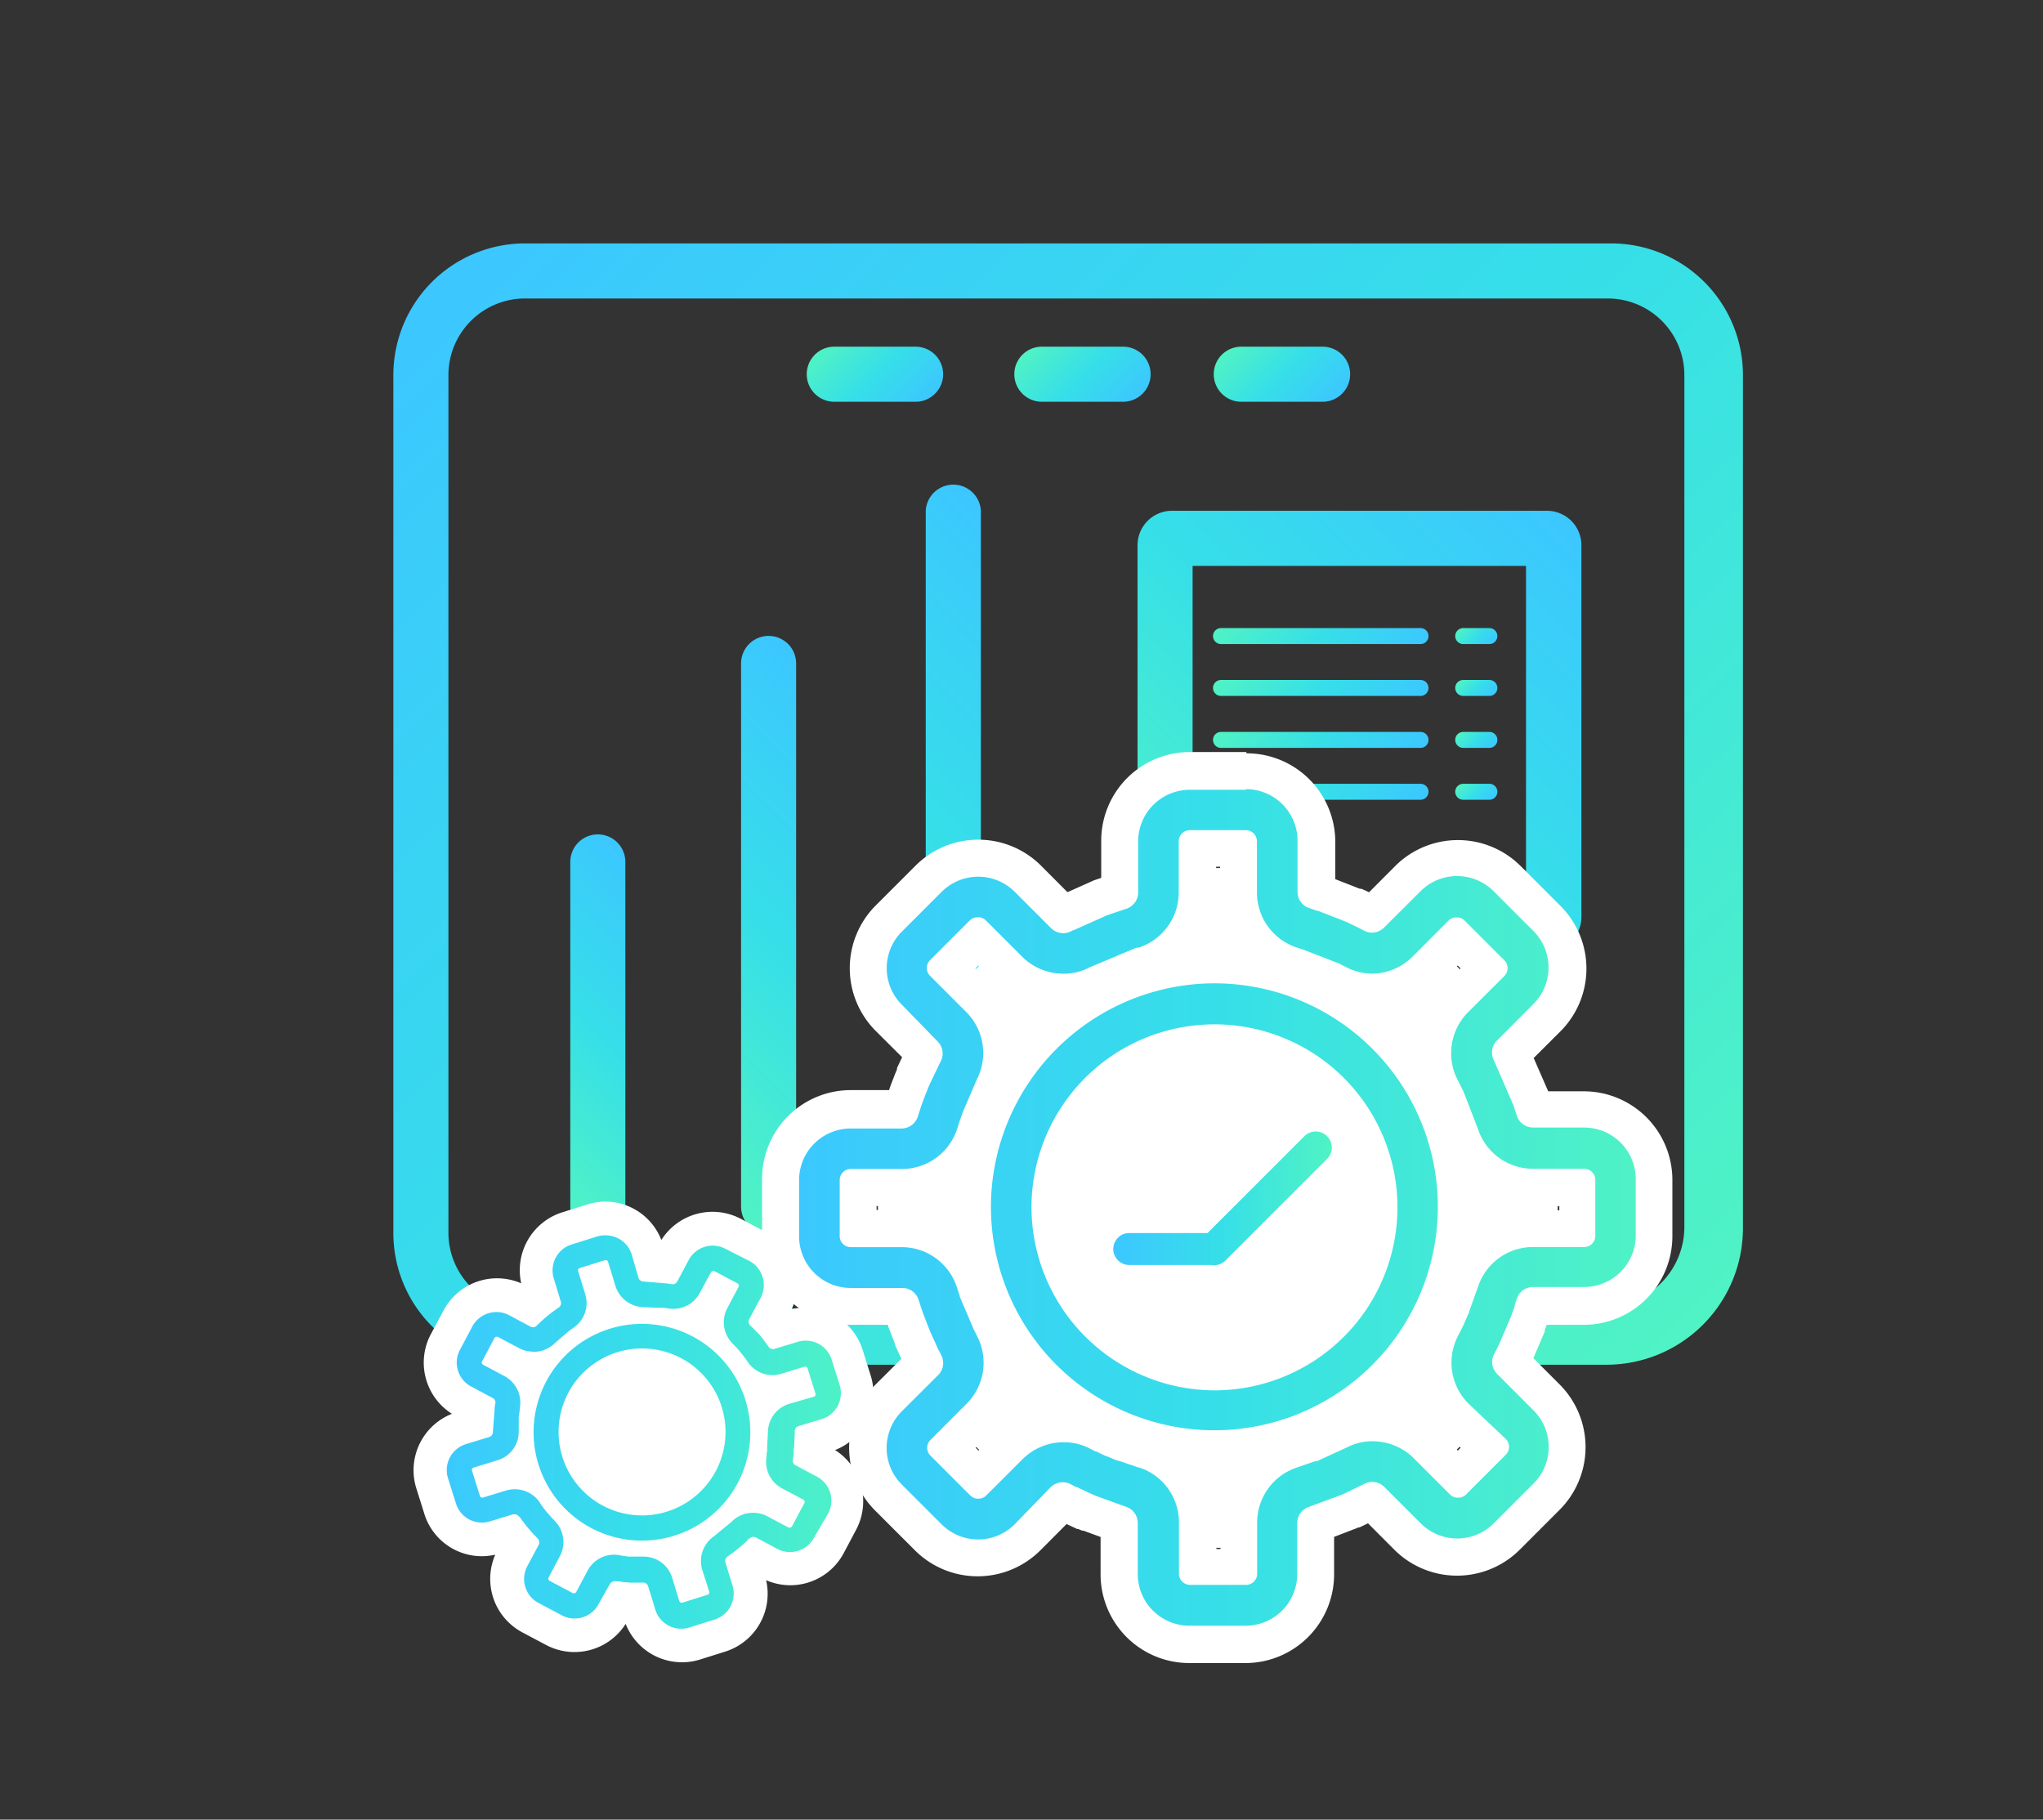 <svg xmlns="http://www.w3.org/2000/svg" xmlns:xlink="http://www.w3.org/1999/xlink" viewBox="0 0 256 228"><rect x="0" y="0" width="256" height="228" fill="#333333" stroke="none"/><defs><linearGradient id="Degradado_sin_nombre_18" x1="61.28" y1="28.17" x2="206.23" y2="173.13" gradientUnits="userSpaceOnUse"><stop offset="0" stop-color="#3cc7ff"/><stop offset="0.5" stop-color="#36dfe8"/><stop offset="1" stop-color="#50f3c4"/></linearGradient><linearGradient id="Degradado_sin_nombre_18-2" x1="-15.19" y1="39.13" x2="52.64" y2="106.97" gradientTransform="translate(206.68 18.68) rotate(90)" xlink:href="#Degradado_sin_nombre_18"/><linearGradient id="Degradado_sin_nombre_18-3" x1="46.5" y1="9.92" x2="99.37" y2="62.78" gradientTransform="translate(206.68 18.68) rotate(90)" xlink:href="#Degradado_sin_nombre_18"/><linearGradient id="Degradado_sin_nombre_18-4" x1="64.67" y1="63.05" x2="113.12" y2="111.49" gradientTransform="translate(206.68 18.68) rotate(90)" xlink:href="#Degradado_sin_nombre_18"/><linearGradient id="Degradado_sin_nombre_18-5" x1="38.03" y1="155.07" x2="48" y2="165.05" gradientTransform="translate(203.65 206.94) rotate(180)" xlink:href="#Degradado_sin_nombre_18"/><linearGradient id="Degradado_sin_nombre_18-6" x1="89.03" y1="155.07" x2="99.01" y2="165.05" gradientTransform="translate(203.65 206.94) rotate(180)" xlink:href="#Degradado_sin_nombre_18"/><linearGradient id="Degradado_sin_nombre_18-7" x1="63.03" y1="155.07" x2="73" y2="165.05" gradientTransform="translate(203.65 206.94) rotate(180)" xlink:href="#Degradado_sin_nombre_18"/><linearGradient id="Degradado_sin_nombre_18-8" x1="107.23" y1="96.32" x2="121.11" y2="110.19" gradientTransform="translate(279.65 182.94) rotate(180)" xlink:href="#Degradado_sin_nombre_18"/><linearGradient id="Degradado_sin_nombre_18-9" x1="93.14" y1="101.74" x2="96.18" y2="104.77" gradientTransform="translate(279.65 182.94) rotate(180)" xlink:href="#Degradado_sin_nombre_18"/><linearGradient id="Degradado_sin_nombre_18-10" x1="93.14" y1="95.23" x2="96.18" y2="98.27" gradientTransform="translate(279.65 182.94) rotate(180)" xlink:href="#Degradado_sin_nombre_18"/><linearGradient id="Degradado_sin_nombre_18-11" x1="93.14" y1="88.73" x2="96.18" y2="91.77" gradientTransform="translate(279.65 182.94) rotate(180)" xlink:href="#Degradado_sin_nombre_18"/><linearGradient id="Degradado_sin_nombre_18-12" x1="93.14" y1="82.23" x2="96.18" y2="85.27" gradientTransform="translate(279.65 182.94) rotate(180)" xlink:href="#Degradado_sin_nombre_18"/><linearGradient id="Degradado_sin_nombre_18-13" x1="107.23" y1="89.81" x2="121.11" y2="103.69" gradientTransform="translate(279.65 182.94) rotate(180)" xlink:href="#Degradado_sin_nombre_18"/><linearGradient id="Degradado_sin_nombre_18-14" x1="107.23" y1="83.31" x2="121.11" y2="97.19" gradientTransform="translate(279.65 182.94) rotate(180)" xlink:href="#Degradado_sin_nombre_18"/><linearGradient id="Degradado_sin_nombre_18-15" x1="107.23" y1="76.81" x2="121.11" y2="90.69" gradientTransform="translate(279.65 182.94) rotate(180)" xlink:href="#Degradado_sin_nombre_18"/><linearGradient id="Degradado_sin_nombre_18-16" x1="97.67" y1="118.55" x2="124.11" y2="144.99" gradientTransform="translate(206.68 18.68) rotate(90)" xlink:href="#Degradado_sin_nombre_18"/><linearGradient id="Degradado_sin_nombre_18-17" x1="78.98" y1="90.91" x2="117.88" y2="129.82" gradientTransform="translate(206.68 18.68) rotate(90)" xlink:href="#Degradado_sin_nombre_18"/><linearGradient id="Degradado_sin_nombre_18-18" x1="97.81" y1="151.35" x2="207.39" y2="151.35" xlink:href="#Degradado_sin_nombre_18"/><linearGradient id="Degradado_sin_nombre_18-19" x1="53.93" y1="179.42" x2="107.4" y2="179.42" xlink:href="#Degradado_sin_nombre_18"/><linearGradient id="Degradado_sin_nombre_18-20" x1="139.5" y1="150.14" x2="166.86" y2="150.14" xlink:href="#Degradado_sin_nombre_18"/></defs><g id="Capa_2" data-name="Capa 2"><g id="Capa_1-2" data-name="Capa 1"><path d="M218.4,153.88V47a16.5,16.5,0,0,0-16.5-16.5H65.79A16.5,16.5,0,0,0,49.29,47V154.48A16.5,16.5,0,0,0,65.79,171H201.3A17.11,17.11,0,0,0,218.4,153.88Zm-162.21.6V47a9.6,9.6,0,0,1,9.6-9.6H201.46a9.6,9.6,0,0,1,9.6,9.6V153.74a9.94,9.94,0,0,1-9.9,9.93l-135.37.4A9.61,9.61,0,0,1,56.19,154.48Z" style="fill:url(#Degradado_sin_nombre_18)"/><line x1="65.79" y1="37.4" x2="201.46" y2="37.4" style="fill:url(#Degradado_sin_nombre_18-2)"/><path d="M142.54,68.32V114.9a4.33,4.33,0,0,0,4.31,4.32h47a4.33,4.33,0,0,0,4.31-4.32V68.32A4.32,4.32,0,0,0,193.81,64h-47A4.32,4.32,0,0,0,142.54,68.32Zm48.68,44H149.44V70.91h41.78Z" style="fill:url(#Degradado_sin_nombre_18-3)"/><path d="M116,64v87.12a3.46,3.46,0,0,0,6.91,0V64A3.46,3.46,0,0,0,116,64Z" style="fill:url(#Degradado_sin_nombre_18-4)"/><path d="M165.73,43.44H155.54a3.45,3.45,0,1,0,0,6.9h10.19a3.45,3.45,0,1,0,0-6.9Z" style="fill:url(#Degradado_sin_nombre_18-5)"/><path d="M114.73,43.44H104.54a3.45,3.45,0,0,0,0,6.9h10.19a3.45,3.45,0,0,0,0-6.9Z" style="fill:url(#Degradado_sin_nombre_18-6)"/><path d="M140.73,43.44H130.55a3.45,3.45,0,0,0,0,6.9h10.18a3.45,3.45,0,1,0,0-6.9Z" style="fill:url(#Degradado_sin_nombre_18-7)"/><path d="M178,78.7H153a1,1,0,1,0,0,2h25a1,1,0,0,0,0-2Z" style="fill:url(#Degradado_sin_nombre_18-8)"/><path d="M186.63,78.7h-3.28a1,1,0,0,0,0,2h3.28a1,1,0,1,0,0-2Z" style="fill:url(#Degradado_sin_nombre_18-9)"/><path d="M186.63,85.2h-3.28a1,1,0,0,0,0,2h3.28a1,1,0,1,0,0-2Z" style="fill:url(#Degradado_sin_nombre_18-10)"/><path d="M186.63,91.71h-3.28a1,1,0,1,0,0,2h3.28a1,1,0,1,0,0-2Z" style="fill:url(#Degradado_sin_nombre_18-11)"/><path d="M186.63,98.21h-3.28a1,1,0,1,0,0,2h3.28a1,1,0,1,0,0-2Z" style="fill:url(#Degradado_sin_nombre_18-12)"/><path d="M178,85.2H153a1,1,0,1,0,0,2h25a1,1,0,0,0,0-2Z" style="fill:url(#Degradado_sin_nombre_18-13)"/><path d="M178,91.71H153a1,1,0,1,0,0,2h25a1,1,0,1,0,0-2Z" style="fill:url(#Degradado_sin_nombre_18-14)"/><path d="M178,98.21H153a1,1,0,1,0,0,2h25a1,1,0,1,0,0-2Z" style="fill:url(#Degradado_sin_nombre_18-15)"/><path d="M78.36,151.13V108a3.45,3.45,0,0,0-6.9,0v43.13a3.45,3.45,0,1,0,6.9,0Z" style="fill:url(#Degradado_sin_nombre_18-16)"/><path d="M99.76,151.13v-68a3.45,3.45,0,1,0-6.9,0v68.05a3.45,3.45,0,0,0,6.9,0Z" style="fill:url(#Degradado_sin_nombre_18-17)"/><path d="M80.66,195.18h0a3.74,3.74,0,0,1,3.58,2.66l.89,2.91a.3.3,0,0,0,.37.2l3.18-1a.29.29,0,0,0,.2-.37L88,196.7a3.77,3.77,0,0,1,1.47-4.21l2.22-1.82h0l.11-.12,0,0,0,0a3.77,3.77,0,0,1,4.35-.58l2.68,1.42a.31.31,0,0,0,.41-.12l1.56-2.94a.32.32,0,0,0-.12-.41l-2.69-1.42a3.77,3.77,0,0,1-1.93-4l0-.15,0-.16.07-.39,0-.14,0-.28,0-.14.1-1.82a3.75,3.75,0,0,1,2.66-3.51L102,175a.3.3,0,0,0,.19-.37l-1-3.18a.3.3,0,0,0-.37-.2l-2.9.89a3.74,3.74,0,0,1-4.22-1.48l-.09-.13-.23-.33-.09-.12-.11-.14-.06-.08-.07-.1-.08-.09-.06-.09-.08-.08-.31-.38-.08-.09-.73-.77a3.78,3.78,0,0,1-.57-4.35l1.42-2.68a.31.31,0,0,0-.12-.4l-2.94-1.56a.31.31,0,0,0-.41.12L87.69,162a3.72,3.72,0,0,1-4,1.94l-.1,0-.35-.06-.13,0-.12,0-.13,0-.39,0h-.27l-1.28-.08h-.18A3.79,3.79,0,0,1,77.08,161l-.89-2.9a.31.31,0,0,0-.37-.2l-3.18,1a.29.29,0,0,0-.2.37l.89,2.9a3.72,3.72,0,0,1-1.48,4.21l-.31.22-.1.08-.16.11-.1.08-1.68,1.46a3.78,3.78,0,0,1-4.4.62l-2.68-1.42a.3.3,0,0,0-.4.12l-1.56,2.94a.3.3,0,0,0,.12.4l2.68,1.43a3.77,3.77,0,0,1,1.94,4l0,.12L65,177.59v.11l0,.22V178l0,.56v.14l0,.7A3.73,3.73,0,0,1,62.24,183l-2.9.89a.3.3,0,0,0-.2.37l1,3.18a.29.29,0,0,0,.37.2l2.9-.89a3.77,3.77,0,0,1,4.21,1.47l.06.12h0l.06.09h0l.28.39.1.14.07.09.08.1.33.41.08.08.47.54.08.08.18.18.07.08a3.79,3.79,0,0,1,.68,4.45l-1.42,2.68a.31.31,0,0,0,.12.41l2.94,1.56a.3.3,0,0,0,.4-.12l1.43-2.68a3.76,3.76,0,0,1,4-1.94l1.07.17h.14l.39,0h.24l.18,0h.16Z" style="fill:#fff"/><circle cx="152.6" cy="151.35" r="42.59" style="fill:#fff"/><path d="M149.07,206.14a8.79,8.79,0,0,1-8.78-8.79V191l-.1,0h0l-3.59-1.31-.52-.21-2.2-1-.64-.32-4.46,4.47a8.8,8.8,0,0,1-12.43,0l-5-5a8.8,8.8,0,0,1,0-12.43l4.47-4.47-.42-.82-1-2.27c-.08-.18-.13-.31-.18-.45l-.69-1.77c-.09-.27-.17-.48-.24-.7l-.33-1H106.6a8.79,8.79,0,0,1-8.79-8.78v-7.06A8.79,8.79,0,0,1,106.6,139h6.31s.25-.77.35-1l.26-.77c.14-.39.25-.66.36-.94l.29-.74.27-.64,1.4-2.91-4.48-4.48a8.8,8.8,0,0,1,0-12.42l5-5a8.8,8.8,0,0,1,12.43,0l4.46,4.47.36-.18,4.27-1.91,2.42-.82v-6.33a8.79,8.79,0,0,1,8.78-8.78h7.06a8.79,8.79,0,0,1,8.78,8.78v6.32l1,.34,3.61,1.41.6.28.81.39,1,.5,4.46-4.47a8.8,8.8,0,0,1,12.43,0l5,5a8.8,8.8,0,0,1,0,12.42L189.37,132l2.49,5.72.43,1.32h6.32a8.79,8.79,0,0,1,8.78,8.78v7.06a8.79,8.79,0,0,1-8.78,8.78h-6.32l-.26.79-.27.79-.27.74L190,169.5l-.61,1.2,4.47,4.47a8.81,8.81,0,0,1,0,12.43l-5,5a8.79,8.79,0,0,1-12.43,0L172,188.11l-2.56,1.25-.29.13L164.91,191v6.32a8.79,8.79,0,0,1-8.78,8.79Zm6.11-9.73v-5.49a9.6,9.6,0,0,1,6.71-9.14L164,181l3.64-1.67a9.44,9.44,0,0,1,4.28-1,9.7,9.7,0,0,1,6.8,2.81l3.88,3.88,3.64-3.64-3.88-3.89a9.6,9.6,0,0,1-1.71-11.21l.58-1.13.76-1.74,1-2.81a9.62,9.62,0,0,1,9.13-6.68h5.49v-5.16h-5.49a9.6,9.6,0,0,1-9.11-6.63l-1.72-4.44-.73-1.45a9.63,9.63,0,0,1,1.79-11.06l3.88-3.88-3.64-3.64-3.88,3.88a9.7,9.7,0,0,1-6.8,2.8,9.47,9.47,0,0,1-4.41-1.09l-.75-.38-4.25-1.75-.71-.23a9.6,9.6,0,0,1-6.66-9.12v-5.49H150v5.49a9.6,9.6,0,0,1-6.72,9.14l-.11,0-5.65,2.37a9.4,9.4,0,0,1-4.3,1,9.71,9.71,0,0,1-6.8-2.8l-3.88-3.88-3.64,3.64,3.88,3.88a9.64,9.64,0,0,1,1.79,11.07l-1.67,3.62-.21.57-.24.69c-.07.19-.32,1-.32,1a9.57,9.57,0,0,1-9.12,6.66h-5.49v5.16H113a9.6,9.6,0,0,1,9.14,6.71l.31,1,.14.4,1.53,3.59.39.76a9.56,9.56,0,0,1-1.74,11.15l-3.88,3.89,3.64,3.64,3.88-3.88a9.7,9.7,0,0,1,6.8-2.81,9.46,9.46,0,0,1,4.34,1.06l.7.36,1.36.65,1.13.48.34.13,2.23.77a9.56,9.56,0,0,1,6.68,9.13v5.49Zm-3-14.82a30.34,30.34,0,1,1,30.34-30.34A30.37,30.37,0,0,1,152.17,181.59Zm0-50.94a20.6,20.6,0,1,0,20.61,20.6A20.62,20.62,0,0,0,152.17,130.65Z" style="fill:url(#Degradado_sin_nombre_18-18)"/><path d="M156.13,98.88a6.47,6.47,0,0,1,6.46,6.46v6.44a2.12,2.12,0,0,0,1.46,2l1,.34.09,0,3.44,1.34.56.26.79.38.72.36,0,0,.32.17a2.1,2.1,0,0,0,.94.23,2.19,2.19,0,0,0,1.54-.65l4.56-4.55a6.47,6.47,0,0,1,9.14,0l5,5a6.47,6.47,0,0,1,0,9.14l-4.55,4.56a2.11,2.11,0,0,0-.42,2.47l2.45,5.63.44,1.34a2.15,2.15,0,0,0,2,1.48h6.44a6.47,6.47,0,0,1,6.46,6.46v7.06a6.47,6.47,0,0,1-6.46,6.46h-6.44a2.12,2.12,0,0,0-2,1.46l-.26.79,0,.11-.27.79-.22.58-1.46,3.42-.06.12-.6,1.18a2.11,2.11,0,0,0,.42,2.47l4.55,4.55a6.48,6.48,0,0,1,0,9.15l-5,5a6.47,6.47,0,0,1-9.14,0l-4.56-4.56a2.18,2.18,0,0,0-1.53-.64,2,2,0,0,0-.94.23l-2.66,1.29-.16.07-4.14,1.53a2.13,2.13,0,0,0-1.49,2v6.43a6.47,6.47,0,0,1-6.46,6.47h-7.06a6.47,6.47,0,0,1-6.46-6.47v-6.43a2.14,2.14,0,0,0-1.47-2l-3.75-1.36-.39-.16-2-.94-.1,0-.74-.39a2.1,2.1,0,0,0-.94-.23,2.18,2.18,0,0,0-1.54.64L127.14,191a6.48,6.48,0,0,1-9.15,0l-5-5a6.48,6.48,0,0,1,0-9.15l4.56-4.55a2.12,2.12,0,0,0,.4-2.48l-.18-.37c-.1-.19-.2-.37-.29-.56l-1-2.22c0-.09-.08-.2-.12-.32l-.68-1.76-.21-.6-.38-1.17a2.13,2.13,0,0,0-2-1.44H106.6a6.47,6.47,0,0,1-6.47-6.46v-7.06a6.47,6.47,0,0,1,6.47-6.46H113a2.15,2.15,0,0,0,2-1.47l.11-.36c.09-.27.18-.53.26-.79l.26-.75.33-.86.29-.73.24-.57,1.41-2.94a2.12,2.12,0,0,0-.42-2.45L113,125.88a6.47,6.47,0,0,1,0-9.14l5-5a6.48,6.48,0,0,1,9.15,0l4.55,4.55a2.18,2.18,0,0,0,1.54.64,2,2,0,0,0,.94-.23l.34-.17.07,0,4.14-1.85,2.42-.82a2.15,2.15,0,0,0,1.47-2v-6.44a6.47,6.47,0,0,1,6.46-6.46h7.06M133.24,122a7.3,7.3,0,0,1-5.15-2.12l-4.56-4.56a1.36,1.36,0,0,0-1-.39,1.39,1.39,0,0,0-1,.39l-5,5a1.38,1.38,0,0,0,0,1.94l4.55,4.55a7.26,7.26,0,0,1,1.34,8.41L120.79,139c-.09.22-.18.45-.26.68l-.25.71c-.08.23-.15.46-.22.68l-.11.34a7.27,7.27,0,0,1-6.92,5.06H106.6a1.39,1.39,0,0,0-1.38,1.37v7.06a1.39,1.39,0,0,0,1.38,1.37H113a7.26,7.26,0,0,1,6.92,5.07l.33,1c0,.17.11.34.18.52l1.59,3.73.42.83a7.26,7.26,0,0,1-1.31,8.46l-4.55,4.56a1.38,1.38,0,0,0,0,1.94l5,5a1.36,1.36,0,0,0,1,.4,1.33,1.33,0,0,0,1-.4l4.56-4.55a7.3,7.3,0,0,1,5.15-2.12,7,7,0,0,1,3.27.79l.7.36.09,0,1.27.61.09,0,1.2.51.09,0,.25.1.1,0,2.28.79.1,0a7.23,7.23,0,0,1,5,6.9v6.43a1.39,1.39,0,0,0,1.37,1.38h7.06a1.39,1.39,0,0,0,1.37-1.38v-6.43a7.26,7.26,0,0,1,5.07-6.92l2.2-.76.1,0,.1,0,3.73-1.71a6.94,6.94,0,0,1,3.26-.79,7.34,7.34,0,0,1,5.16,2.12l4.55,4.55a1.33,1.33,0,0,0,1,.4,1.36,1.36,0,0,0,1-.4l5-5a1.4,1.4,0,0,0,0-1.94L184,175.86a7.26,7.26,0,0,1-1.3-8.48l.54-1.06.07-.14.8-1.81,0-.09,1.06-2.94a7.25,7.25,0,0,1,6.92-5.09h6.44a1.39,1.39,0,0,0,1.37-1.37v-7.06a1.39,1.39,0,0,0-1.37-1.37h-6.44a7.27,7.27,0,0,1-6.92-5.07l-1.79-4.62-.78-1.55a7.27,7.27,0,0,1,1.36-8.38l4.56-4.55a1.4,1.4,0,0,0,0-1.94l-5-5a1.39,1.39,0,0,0-1-.39,1.36,1.36,0,0,0-1,.39l-4.55,4.56A7.32,7.32,0,0,1,172,122a7.09,7.09,0,0,1-3.32-.82l-.34-.18.1.06-.64-.33L163.35,119l-.8-.26a7.26,7.26,0,0,1-5.05-6.91v-6.44a1.39,1.39,0,0,0-1.37-1.37h-7.06a1.39,1.39,0,0,0-1.37,1.37v6.44a7.26,7.26,0,0,1-5.07,6.92l-.14,0-.1,0-5.84,2.45a7,7,0,0,1-3.31.81m18.93,1.2a28,28,0,1,1-28,28,28.05,28.05,0,0,1,28-28m0,51a22.93,22.93,0,1,0-22.92-22.93,23,23,0,0,0,22.92,22.93M141,188.81h0m0,0,.05,0-.05,0m15.15-94.58h-7.06a11.11,11.11,0,0,0-11.1,11.1V110l-.75.25-.2.07-.19.09-3.09,1.38-3.32-3.33a11.12,11.12,0,0,0-15.71,0l-5,5a11.12,11.12,0,0,0,0,15.71l3.31,3.3-.64,1.35,0,.08,0,.09c-.08.18-.16.37-.26.62l0,0,0,0-.28.73c-.13.32-.24.61-.37,1l0,0v0l-.09.25H106.6a11.12,11.12,0,0,0-11.11,11.1v7.06A11.12,11.12,0,0,0,106.6,166h4.64l.05.14,0,0,0,.05L112,168l.18.47,0,.06,0,.07.77,1.66-3.3,3.29a11.12,11.12,0,0,0,0,15.71l5,5a11.12,11.12,0,0,0,15.71,0l3.29-3.3,1.32.62.07,0,.06,0,.5.21.07,0,.08,0,2.16.79v4.69a11.12,11.12,0,0,0,11.1,11.11h7.06a11.12,11.12,0,0,0,11.1-11.11v-4.7l2.6-1,.14-.05.13-.06.16-.07.07,0,.07,0,1.08-.52,3.3,3.31a11.12,11.12,0,0,0,15.71,0l5-5a11.12,11.12,0,0,0,0-15.71l-3.29-3.29,1.43-3.35,0-.1,0-.1.24-.64V166h4.65a11.11,11.11,0,0,0,11.1-11.1v-7.06a11.11,11.11,0,0,0-11.1-11.1H194v0l-1.82-4.17,3.36-3.35a11.12,11.12,0,0,0,0-15.71l-5-5a11.12,11.12,0,0,0-15.71,0l-3.28,3.29-.33-.16h0l-.63-.28-.1,0-.1,0-3.07-1.2v-4.67a11.11,11.11,0,0,0-11.1-11.1Zm-3.79,14.37h.52v3.17a11.93,11.93,0,0,0,2.25,6.94c-1-.08-2-.13-2.94-.13-.68,0-1.36,0-2,.06a11.84,11.84,0,0,0,2.2-6.87v-3.17Zm21.2,18a12,12,0,0,0,6.86-3.38l2.24-2.24.36.36-2.24,2.24a12,12,0,0,0-3.38,7,32.49,32.49,0,0,0-3.84-3.94Zm-51.34-5.26.36-.36,2.24,2.24a12.06,12.06,0,0,0,6.15,3.26,33.12,33.12,0,0,0-3.27,3.22,11.84,11.84,0,0,0-3.24-6.12l-2.24-2.24Zm30,48.22a18.28,18.28,0,1,1,18.29-18.28,18.3,18.3,0,0,1-18.29,18.28Zm32.53-15.27c.09-1,.13-2,.13-3s0-1.88-.12-2.8a11.94,11.94,0,0,0,7.46,2.64h3.17v.52h-3.17a11.92,11.92,0,0,0-7.47,2.65Zm-74.83-3.17H113a11.86,11.86,0,0,0,6.55-2c0,.71-.06,1.42-.06,2.14s0,1.57.08,2.35a11.85,11.85,0,0,0-6.57-2h-3.16v-.52Zm63.47,25a33.77,33.77,0,0,0,4-4.09,12,12,0,0,0,3.4,7.13l2.24,2.24-.36.36-2.24-2.24a12,12,0,0,0-7.06-3.4Zm-51.14,5.28,2.24-2.24a12,12,0,0,0,3.28-6.27,32.58,32.58,0,0,0,3.42,3.33,12,12,0,0,0-6.34,3.3l-2.24,2.24-.36-.36Zm30,2.52c1,0,2.07,0,3.09-.14a11.9,11.9,0,0,0-2.4,7.15v3.16h-.52v-3.16a12,12,0,0,0-2.33-7.08c.71,0,1.44.07,2.16.07Z" style="fill:#fff"/><path d="M85.42,206.16a5.47,5.47,0,0,1-5.25-3.89l-.59-1.93h-.33l-.34,0-.75-.08-.41-.05-1,1.77a5.5,5.5,0,0,1-7.43,2.28l-2.94-1.56a5.51,5.51,0,0,1-2.27-7.43l.94-1.78-.26-.3-.44-.52-.25-.31-.21-.29-1.93.59A5.49,5.49,0,0,1,55.15,189l-1-3.18a5.5,5.5,0,0,1,3.65-6.86l2-.61.14-1.81-1.79-.95a5.5,5.5,0,0,1-2.27-7.43l1.56-2.94a5.5,5.5,0,0,1,7.43-2.27l1.78.94.4-.35.68-.56.34-.26-.59-1.92a5.49,5.49,0,0,1,3.65-6.86l3.18-1a5.49,5.49,0,0,1,6.86,3.65l.61,2,1.8.14,1-1.8A5.5,5.5,0,0,1,92,154.63l2.93,1.56a5.5,5.5,0,0,1,2.28,7.43l-1,1.79.45.51.48.58.24.32,1.93-.59a5.49,5.49,0,0,1,6.86,3.65l1,3.18a5.5,5.5,0,0,1-3.64,6.86l-1.94.59,0,.72,0,.24-.07.64,0,.23,1.77.95a5.5,5.5,0,0,1,2.28,7.43l-1.56,2.93a5.5,5.5,0,0,1-7.43,2.28l-1.79-1-.25.23-.47.4-.5.4-.19.14.59,1.93a5.5,5.5,0,0,1-3.65,6.86l-3.18,1A5.47,5.47,0,0,1,85.42,206.16Zm-.87-11.6a5.59,5.59,0,0,1,1.21,1.51,6.13,6.13,0,0,1,.17-2c-.29.11-.59.21-.89.3ZM72.7,193a6,6,0,0,1-.21,1.79,5.94,5.94,0,0,1,1.37-1.18C73.46,193.43,73.07,193.23,72.7,193Zm7.75-21.94a8.16,8.16,0,0,0-2.44.37,8.37,8.37,0,0,0,2.45,16.37,8.51,8.51,0,0,0,2.45-.37A8.39,8.39,0,0,0,88.46,177,8.45,8.45,0,0,0,80.45,171.07Zm14,16.31a5.77,5.77,0,0,1,1.6.22,5.83,5.83,0,0,1-1.35-1.66c-.13.29-.27.57-.42.85s-.22.41-.34.61Zm-30-2.88a5.93,5.93,0,0,1,1.19.12c-.07-.2-.14-.4-.2-.6s-.1-.33-.14-.5a5.89,5.89,0,0,1-1.32,1Zm30.7-10.38c.09.25.17.49.24.74s.17.56.24.84a5.88,5.88,0,0,1,1.64-1.37,4.18,4.18,0,0,1-.5,0A5.82,5.82,0,0,1,95.19,174.12Zm-29.91-2.87a5.79,5.79,0,0,1,1.13,1.29c.18-.37.37-.72.58-1.07h-.11A5.77,5.77,0,0,1,65.28,171.25Zm22-5.89c.46.23.92.48,1.36.75a5.94,5.94,0,0,1,.2-2.05A6.07,6.07,0,0,1,87.27,165.36Zm-11.7-2.58a5.52,5.52,0,0,1-.13,1.82l.44-.14.84-.23A5.84,5.84,0,0,1,75.57,162.78Z" style="fill:url(#Degradado_sin_nombre_18-19)"/><path d="M75.9,154.79a3.41,3.41,0,0,1,3.26,2.4L80,160.1a.66.66,0,0,0,.61.47l3,.25.52.09h.15a.64.64,0,0,0,.59-.35l1.43-2.68a3.39,3.39,0,0,1,3-1.8,3.34,3.34,0,0,1,1.59.39L93.91,158a3.42,3.42,0,0,1,1.41,4.6l-1.43,2.68a.66.66,0,0,0,.08.75l.11.12h0l0,0,.07.06,1,1,.09.11.18.23.13.16.08.1.07.09.59.83a.68.68,0,0,0,.77.28l2.9-.88a3.13,3.13,0,0,1,1-.15,3.41,3.41,0,0,1,3.26,2.4l1,3.18a3.4,3.4,0,0,1-2.26,4.25l-2.9.88a.66.66,0,0,0-.47.61v.26l-.07,1.45,0,.16-.07.59,0,.2,0,.22,0,.11-.1.59a.65.65,0,0,0,.34.72l2.68,1.43a3.4,3.4,0,0,1,1.41,4.59L102,192.67a3.41,3.41,0,0,1-4.59,1.41l-2.68-1.43a.76.76,0,0,0-.32-.08.62.62,0,0,0-.38.12l-.17.16h0l-.1-.12,0,.19-.81.74-.09.08-.21.17-.09.08-.34.27-.09.07-.78.57-.09.06-.14.1a.67.67,0,0,0-.22.72l.89,2.9a3.41,3.41,0,0,1-2.25,4.25l-3.18,1a3.46,3.46,0,0,1-1,.15,3.4,3.4,0,0,1-3.25-2.41l-.89-2.9a.65.65,0,0,0-.58-.47l-1,0h-.16l-.23,0h-.29l-.52-.05-.15,0-.83-.12-.11,0-.15,0-.1,0-.14,0H77a.68.68,0,0,0-.58.36L75,201a3.4,3.4,0,0,1-3,1.8,3.33,3.33,0,0,1-1.58-.39l-2.94-1.56a3.4,3.4,0,0,1-1.41-4.6l1.43-2.68a.68.68,0,0,0-.1-.77l-.7-.73-.11-.13-.12-.14-.07-.08-.24-.28-.07-.09-.15-.18L65.8,191l-.62-.84-.06-.09L65,190a.63.63,0,0,0-.52-.26l-.2,0-2.9.89a3.46,3.46,0,0,1-1,.15,3.41,3.41,0,0,1-3.25-2.4l-1-3.18a3.4,3.4,0,0,1,2.25-4.25l2.91-.89a.64.64,0,0,0,.47-.61l.22-2.87,0-.22.1-.6a.62.62,0,0,0-.36-.6l-2.68-1.43a3.39,3.39,0,0,1-1.41-4.59l1.56-2.94a3.42,3.42,0,0,1,4.6-1.41l2.68,1.43a.72.72,0,0,0,.32.08.63.63,0,0,0,.45-.18l.68-.65.09-.08.22-.2.08-.07.54-.44.08-.06.23-.18.1-.07.22-.16.13-.1.43-.3a.65.65,0,0,0,.23-.73l-.88-2.9a3.4,3.4,0,0,1,2.25-4.25l3.18-1a3.45,3.45,0,0,1,1-.15m-9,14.58a3.75,3.75,0,0,1-1.78-.44l-2.68-1.42a.31.31,0,0,0-.13,0,.29.29,0,0,0-.27.15l-1.56,2.94a.3.3,0,0,0,.12.4l2.68,1.43a3.77,3.77,0,0,1,1.94,4l0,.12L65,177.59v.11l0,.22V178l0,.56v.14l0,.7A3.73,3.73,0,0,1,62.24,183l-2.9.89a.3.3,0,0,0-.2.37l1,3.18a.29.29,0,0,0,.28.21h.09l2.9-.89a3.8,3.8,0,0,1,4.21,1.47l.06.12h0l.06.09h0l.28.39.1.14.07.09.08.1.33.41.08.08.47.54.08.08.18.18.07.08a3.79,3.79,0,0,1,.68,4.45l-1.42,2.68a.31.31,0,0,0,.12.41l2.94,1.56a.32.32,0,0,0,.14,0,.29.29,0,0,0,.26-.15l1.43-2.68a3.77,3.77,0,0,1,3.32-2,3.23,3.23,0,0,1,.69.07l1.07.17h.14l.39,0h.24l.18,0h.16l.83,0h0a3.74,3.74,0,0,1,3.58,2.66l.89,2.91a.31.31,0,0,0,.28.21h.09l3.18-1a.29.29,0,0,0,.2-.37L88,196.7a3.77,3.77,0,0,1,1.47-4.21l2.22-1.82h0l0,0,0,0,.11-.12h0l0,0,0,0a3.74,3.74,0,0,1,2.58-1,3.69,3.69,0,0,1,1.77.44l2.68,1.42a.35.35,0,0,0,.14,0,.31.31,0,0,0,.27-.15l1.56-2.94a.32.32,0,0,0-.12-.41l-2.69-1.42a3.77,3.77,0,0,1-1.93-4l0-.15,0-.16.07-.39,0-.14,0-.28,0-.14.1-1.82a3.75,3.75,0,0,1,2.66-3.51L102,175a.3.3,0,0,0,.19-.37l-1-3.18a.3.3,0,0,0-.29-.21h-.08l-2.9.89a4.08,4.08,0,0,1-1.13.17,3.72,3.72,0,0,1-3.09-1.65l-.09-.13-.23-.33-.09-.12-.11-.14-.06-.08-.07-.1-.08-.09-.06-.09-.08-.08-.31-.38-.08-.09-.73-.77a3.78,3.78,0,0,1-.57-4.35l1.42-2.68a.31.31,0,0,0-.12-.4l-2.94-1.56a.35.35,0,0,0-.14,0,.31.31,0,0,0-.27.15L87.69,162a3.74,3.74,0,0,1-3.3,2,3.51,3.51,0,0,1-.72-.07l-.1,0-.35-.06-.13,0-.12,0-.13,0-.39,0h-.27l-1.28-.08h-.18A3.8,3.8,0,0,1,77.08,161l-.89-2.9a.3.3,0,0,0-.29-.21h-.08l-3.18,1a.29.29,0,0,0-.2.37l.89,2.9a3.72,3.72,0,0,1-1.48,4.21l-.31.22-.1.08-.16.11-.1.08-1.68,1.46a3.73,3.73,0,0,1-2.62,1.06m13.57-3.5a13.58,13.58,0,1,1-4,.6,13.6,13.6,0,0,1,4-.6m0,24a10.46,10.46,0,1,0-10-7.4,10.45,10.45,0,0,0,10,7.4m13.62-23.72h0M91.8,190.56l-.07.08.07-.08m-15.9-40a7.65,7.65,0,0,0-2.22.33l-3.18,1a7.61,7.61,0,0,0-5.19,8.91,7.59,7.59,0,0,0-9.73,3.4L54,167.15a7.59,7.59,0,0,0,2.63,10,7.6,7.6,0,0,0-4.48,9.28l1,3.18a7.54,7.54,0,0,0,8.91,5.19,7.59,7.59,0,0,0,3.4,9.74l2.94,1.56a7.59,7.59,0,0,0,10-2.63,7.59,7.59,0,0,0,9.28,4.48l3.18-1A7.6,7.6,0,0,0,96,198a7.72,7.72,0,0,0,3,.63,7.59,7.59,0,0,0,6.71-4l1.56-2.94a7.61,7.61,0,0,0-2.63-10,7.59,7.59,0,0,0,4.48-9.28l-1-3.19a7.57,7.57,0,0,0-7.27-5.37,7,7,0,0,0-1.64.19,7.62,7.62,0,0,0-3.4-9.74l-2.94-1.56a7.59,7.59,0,0,0-10,2.63,7.54,7.54,0,0,0-7.07-4.81Zm4.56,35.11a6.27,6.27,0,0,1-1.84-12.27,6.39,6.39,0,0,1,1.83-.27,6.31,6.31,0,0,1,6,4.43,6.29,6.29,0,0,1-4.16,7.84,6.29,6.29,0,0,1-1.83.27Z" style="fill:#fff"/><path d="M166.28,142.36a2,2,0,0,0-2.83,0L151.31,154.5H141.5a2,2,0,0,0,0,4h10a3,3,0,0,0,.31,0,2,2,0,0,0,1.74-.55l12.73-12.73A2,2,0,0,0,166.28,142.36Z" style="fill:url(#Degradado_sin_nombre_18-20)"/><rect width="256" height="228" style="fill:none"/></g></g></svg>